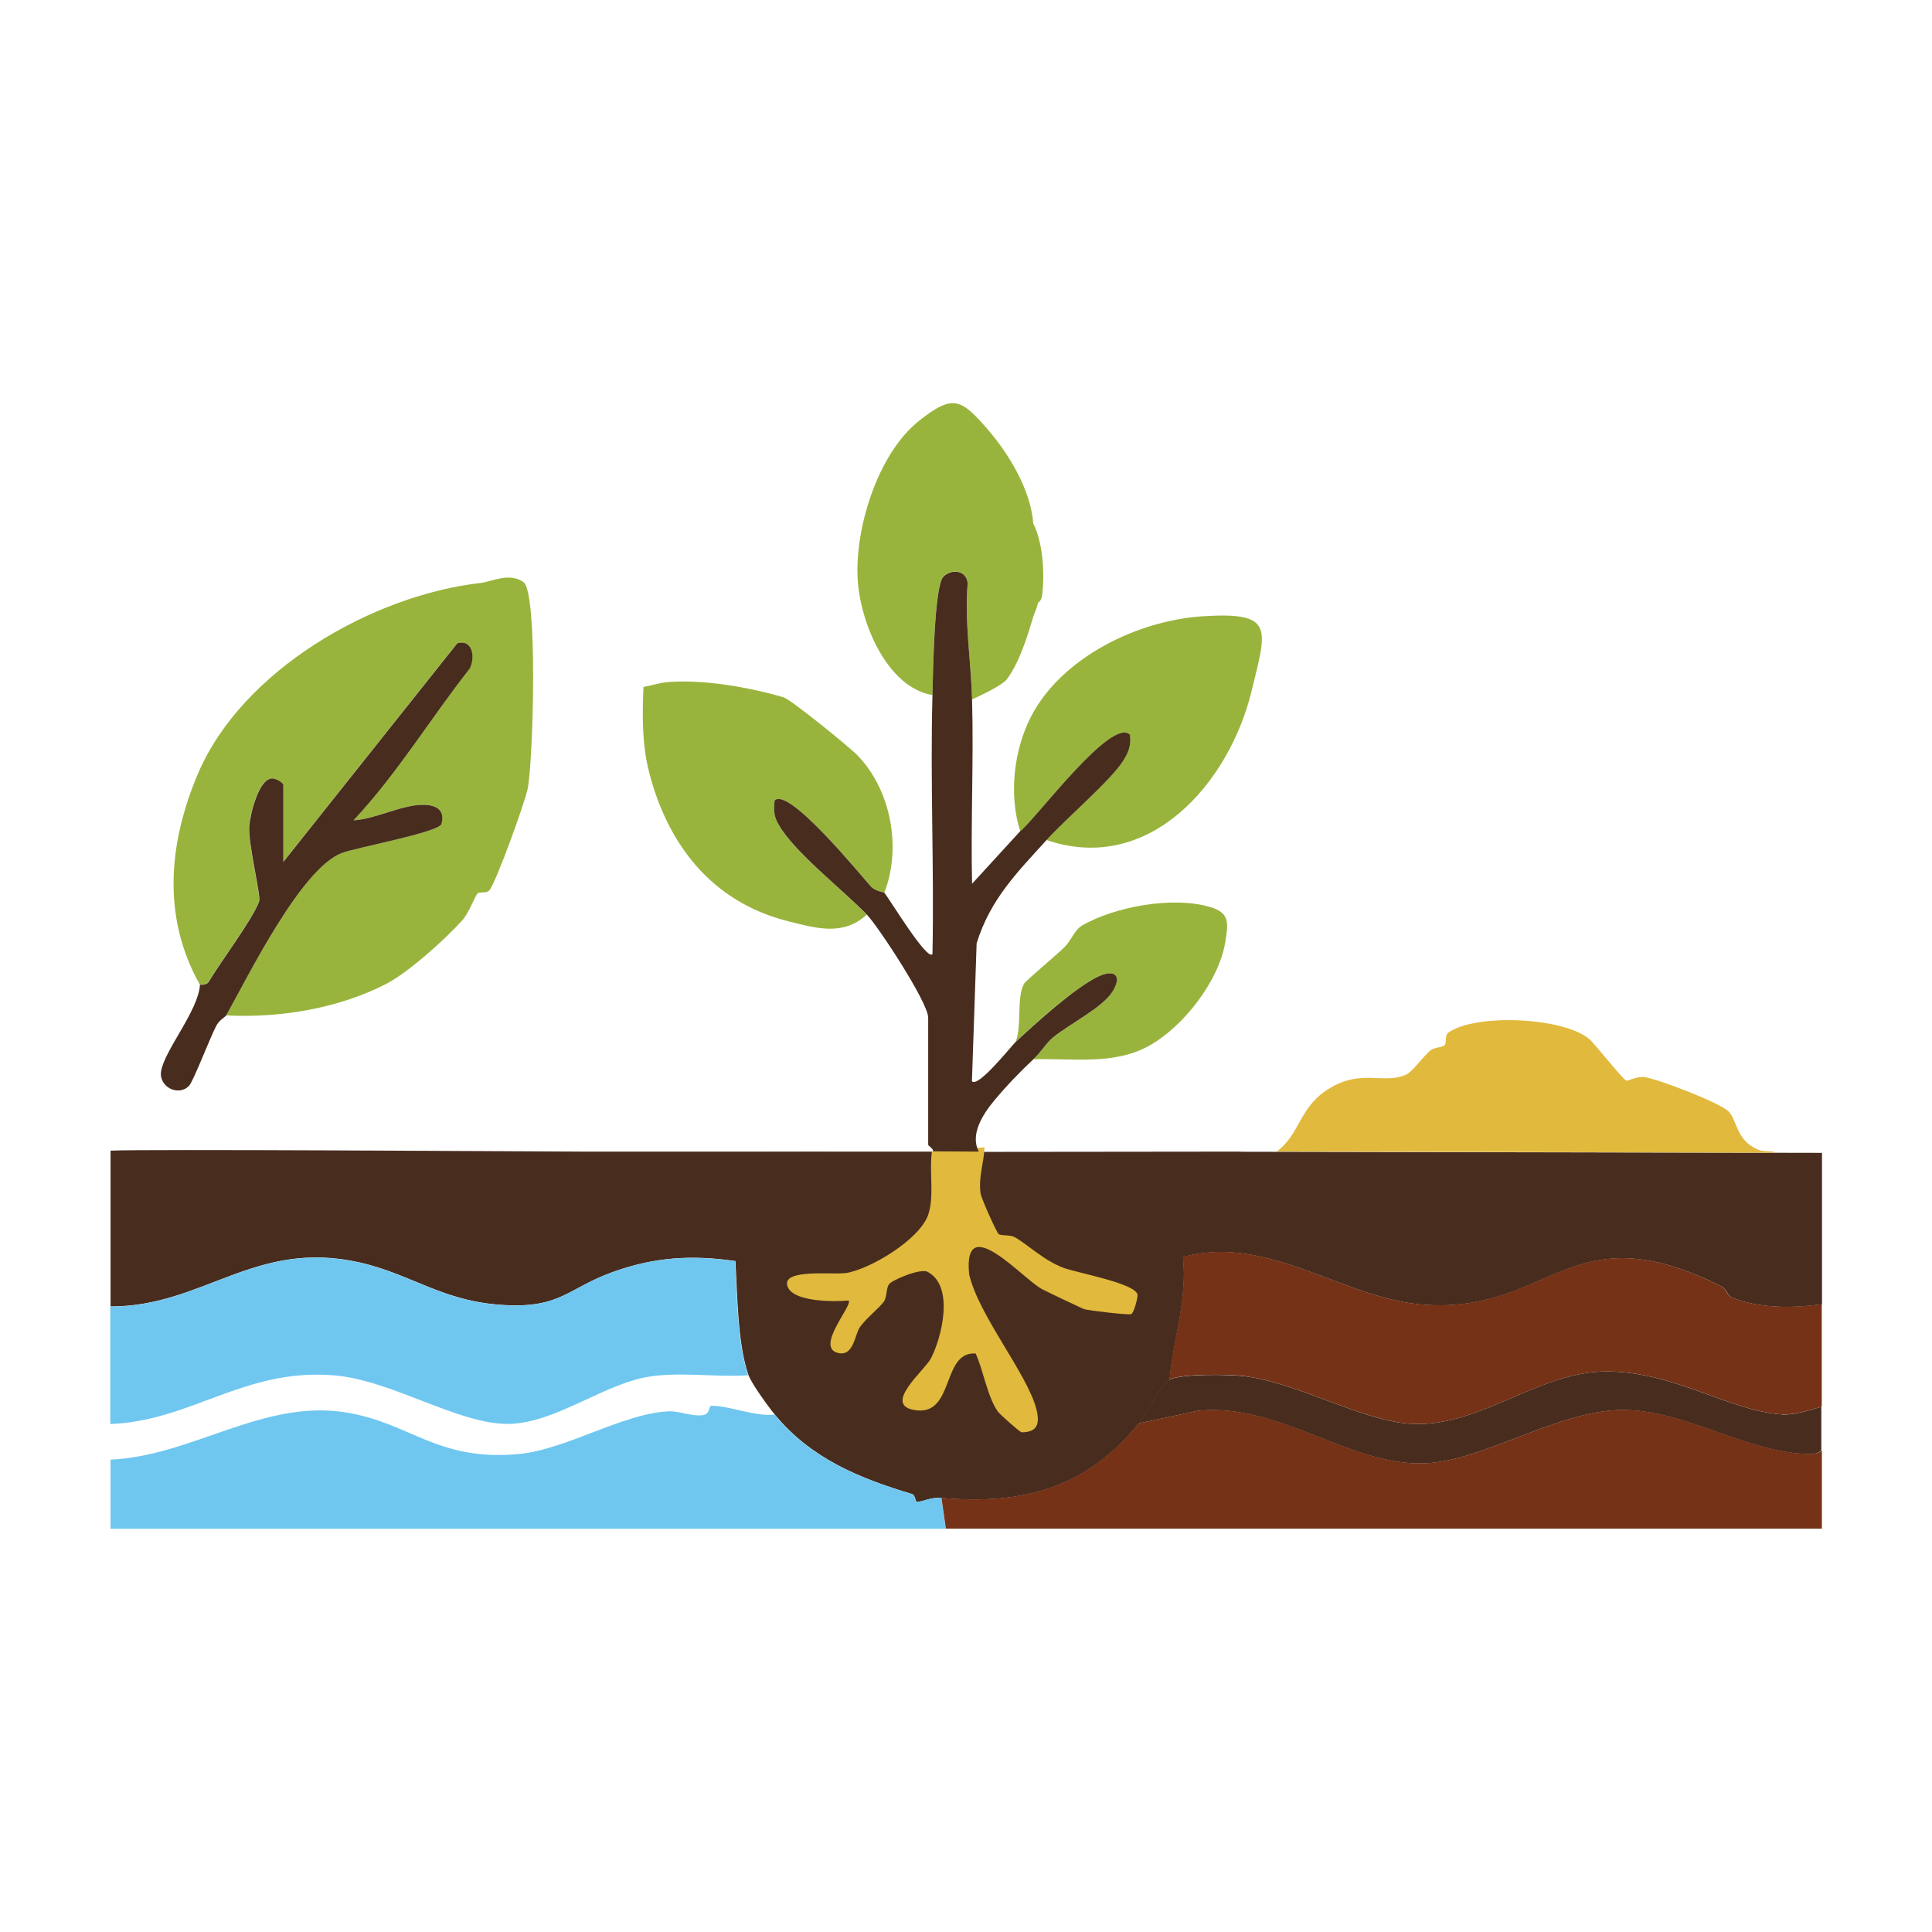 <?xml version="1.0" encoding="UTF-8"?>
<svg xmlns="http://www.w3.org/2000/svg" id="Text" viewBox="0 0 140 140">
  <defs>
    <style>
      .cls-1 {
        fill: #753217;
      }

      .cls-2 {
        fill: #e1b93d;
      }

      .cls-3 {
        fill: #99b43c;
      }

      .cls-4 {
        fill: #482d1f;
      }

      .cls-5 {
        fill: #6fc7f0;
      }
    </style>
  </defs>
  <path class="cls-4" d="m89.86,83.45h0s-18.92.02-18.92.02c0,0,0-.01,0-.02h-28.69c-4.49-.02-31.94-.19-34.24-.07v11.29c6.73.01,10.45-4.88,18-3.2,3.86.86,6.04,2.86,10.57,3.1,4.06.22,4.58-1.22,7.81-2.39,3.02-1.09,5.73-1.26,8.9-.8.14,2.36.16,6.07.95,8.27.22.61,1.42,2.27,1.91,2.86,2.62,3.18,6.1,4.6,9.93,5.75.27.08.23.58.38.57.5-.02.96-.35,1.77-.28,5.88.51,10.44-.68,14.3-5.4.55-.67,1.75-2.96,2.23-3.18.28-3.04,1.3-5.77.97-8.88,6.27-1.7,11.67,3.12,17.63,3.47,9.11.54,10.43-6.82,21.37-1.35.41.21.44.69.79.83,2.03.79,4.33.76,6.51.48v-10.98l-42.14-.08Z"></path>
  <path class="cls-4" d="m60.91,83.45h-.02c-.74,0-1.48-.02-2.23-.01-5.47.02-16.43.01-16.43.01h18.67Z"></path>
  <path class="cls-3" d="m56.43,59.77c-.35-.62-.37-1.08-.3-1.76.98-1.05,6.29,5.46,6.98,6.23.32.35.92.39.97.45,1.26-3.23.5-7.4-1.91-9.92-.58-.61-4.84-4.07-5.39-4.24-2.51-.73-5.81-1.32-8.43-1.1-.58.05-1.15.25-1.72.35-.09,2.02-.11,4.09.38,6.07,1.34,5.35,4.59,9.52,10.08,10.9,2.1.53,4,1.09,5.72-.47-1.7-1.76-5.23-4.51-6.38-6.5Z"></path>
  <path class="cls-3" d="m81.87,53.24c.1.76-.1,1.26-.49,1.89-.91,1.44-4.14,4.18-5.55,5.74,7.45,2.55,13.23-4.13,14.85-10.74,1.12-4.61,1.73-5.81-3.56-5.47-4.71.31-10.22,3-12.42,7.29-1.24,2.42-1.61,5.67-.77,8.29,1.08-.84,6.6-8.31,7.95-6.99Z"></path>
  <path class="cls-3" d="m80.62,71.85c-.7,1.15-3.21,2.41-4.31,3.32-.5.41-.86,1.06-1.43,1.59,2.79-.09,5.8.44,8.35-.96,2.49-1.36,5.1-4.7,5.56-7.54.22-1.38.34-2.12-1.12-2.54-2.68-.79-6.89-.03-9.28,1.36-.5.29-.8,1.12-1.28,1.58-.47.46-2.79,2.43-2.89,2.6-.58.98-.15,3.04-.62,4.23,1.46-1.36,4.23-3.88,5.94-4.71,1.16-.56,1.81-.15,1.07,1.07Z"></path>
  <path class="cls-3" d="m74.88,37.98c-.18-2.47-1.75-5.08-3.39-6.96-1.87-2.14-2.47-2.45-4.89-.53-3.05,2.42-4.75,8.02-4.43,11.77.25,2.98,2.13,7.55,5.4,8.11.04-1.45.11-7.91.79-8.59.58-.59,1.67-.48,1.76.48-.23,2.83.24,5.63.32,8.42.62-.28,2.18-1.01,2.52-1.46.93-1.24,1.51-3.18,1.93-4.58.09-.31.23-.46.32-.95,0-.04.26-.08.32-.64.17-1.55.05-3.67-.64-5.09Z"></path>
  <path class="cls-3" d="m15.12,71.14c.85-1.44,3.2-4.56,3.65-5.83.13-.38-.81-4.18-.72-5.45.05-.81.68-3.45,1.67-3.45.26,0,.8.29.8.49v5.56l12.61-15.85c1.15-.31,1.3,1.09.89,1.85-2.85,3.62-5.26,7.62-8.41,10.98,1.51-.07,3.45-1.09,4.93-1.12.99-.02,1.73.32,1.44,1.39-.16.59-6.16,1.71-7.19,2.09-2.96,1.08-6.79,8.91-8.41,11.78,3.88.2,8.09-.49,11.56-2.26,1.65-.84,4.31-3.25,5.55-4.62.49-.54.96-1.81,1.1-1.94.19-.18.67.02.89-.27.53-.72,2.55-6.32,2.76-7.35.39-1.92.76-14.2-.31-14.96-1.03-.73-2.32-.02-3.08.06-7.88.89-17.34,6.34-20.52,13.86-2.13,5.04-2.59,10.37.15,15.25.22.01.52-.02.64-.22Z"></path>
  <path class="cls-4" d="m13.7,78.68c.32-.34,1.53-3.52,1.99-4.38.22-.4.64-.61.7-.72,1.61-2.87,5.45-10.7,8.41-11.78,1.03-.38,7.03-1.5,7.19-2.09.29-1.07-.45-1.41-1.44-1.39-1.48.03-3.42,1.05-4.93,1.12,3.15-3.36,5.56-7.36,8.41-10.98.41-.76.26-2.16-.89-1.85l-12.61,15.85v-5.56c0-.2-.54-.49-.8-.49-.99,0-1.61,2.64-1.67,3.45-.09,1.27.86,5.06.72,5.45-.45,1.28-2.8,4.39-3.65,5.83-.12.2-.42.23-.64.22-.11,1.87-2.59,4.77-2.82,6.28-.17,1.13,1.27,1.84,2.03,1.04Z"></path>
  <path class="cls-5" d="m66.44,108.83c-.14,0-.11-.49-.38-.57-3.83-1.15-7.32-2.57-9.93-5.75-1.34.17-3.41-.68-4.59-.64-.21,0-.04.61-.64.68-.88.09-1.68-.32-2.48-.28-3.37.18-7.41,2.79-10.89,3.1-5.89.53-7.82-2.3-12.53-3.03-5.99-.93-11.1,3.17-16.99,3.43v5.01c20.17,0,40.35,0,60.52,0l-.32-2.23c-.81-.07-1.27.25-1.77.28Z"></path>
  <path class="cls-5" d="m24.17,99.66c4.21.33,9.07,3.59,12.72,3.52,3.41-.07,6.93-2.96,10.26-3.44,2.25-.33,4.78.07,7.07-.08-.79-2.19-.82-5.91-.95-8.27-3.16-.46-5.88-.29-8.9.8-3.23,1.17-3.74,2.6-7.81,2.39-4.52-.24-6.71-2.25-10.57-3.1-7.54-1.68-11.26,3.22-18,3.2v8.51c5.84-.21,9.7-4.05,16.17-3.53Z"></path>
  <path class="cls-4" d="m129.12,102.49c-3.78-.2-8.06-3.28-13.08-3.1-4.78.17-9.09,4.18-14,3.77-3.52-.3-8-2.94-11.83-3.43-1.12-.14-4.56-.19-5.48.24-.47.22-1.68,2.51-2.23,3.18l4.32-.92c6.06-.59,11.23,4.24,16.8,3.79,4.04-.33,9.28-3.71,13.68-3.84,4.73-.14,9.38,3.24,13.97,3.18.31,0,.53-.11.71-.24v-3.18c-.96.28-1.94.61-2.88.56Z"></path>
  <path class="cls-2" d="m128.5,83.53v-.09c-.4,0-.82,0-1.17-.16-1.52-.68-1.42-2.02-2.05-2.72-.57-.63-5.1-2.36-6.11-2.51-.55-.08-1.18.3-1.33.25-.24-.08-2.34-2.74-2.69-3.02-1.96-1.6-8.28-1.83-10.2-.45-.28.2-.1.72-.26.89-.18.2-.75.16-1.04.4-.52.43-1.3,1.55-1.76,1.75-1.66.76-3.34-.52-5.82,1.17-1.94,1.32-1.91,3.2-3.55,4.4"></path>
  <path class="cls-2" d="m61.25,92.26c1.8-.27,5.34-2.42,5.99-4.18.49-1.34.08-3.17.29-4.63l3.81-.31c-.04,1.17-.44,2.08-.29,3.3.05.42,1.18,2.88,1.31,2.98.21.16.79.02,1.19.24.89.5,2.09,1.68,3.51,2.21.99.37,5.16,1.11,5.37,1.93.04.17-.26,1.37-.47,1.43-.24.07-3.05-.26-3.38-.36-.17-.05-2.64-1.23-3.06-1.45-1.36-.69-5.77-5.8-5.29-1.07.68,2.96,4.21,7.2,4.87,9.76.26,1.03.1,1.68-1.07,1.68-.12,0-1.59-1.31-1.73-1.51-.78-1.15-1.02-2.92-1.6-4.2-2.45-.17-1.54,4.41-4.26,4.12-2.66-.28.58-2.91,1.01-3.75.81-1.55,1.72-5.27-.24-6.29-.51-.27-2.53.58-2.78.89-.23.29-.14.94-.39,1.28-.4.53-1.25,1.17-1.73,1.84-.36.5-.44,2.16-1.59,1.87-1.68-.42,1.12-3.48.77-3.8-.99.1-4.19.13-4.45-1.12-.25-1.18,3.28-.74,4.21-.87Z"></path>
  <path class="cls-4" d="m70.93,83.45c-.66-1.24.3-2.71,1.09-3.67.85-1.03,1.94-2.16,2.86-3.02.57-.53.93-1.18,1.43-1.59,1.1-.91,3.61-2.17,4.31-3.32.74-1.22.09-1.63-1.07-1.07-1.71.83-4.47,3.35-5.94,4.71-.33.31-2.73,3.36-3.18,2.86l.34-9.99c.99-3.21,2.95-5.15,5.07-7.49,1.41-1.56,4.64-4.3,5.55-5.74.39-.63.59-1.13.49-1.89-1.34-1.32-6.86,6.15-7.95,6.99l-3.49,3.81c-.1-4.44.12-8.91,0-13.35-.08-2.8-.55-5.6-.32-8.42-.08-.96-1.17-1.07-1.76-.48-.67.68-.75,7.14-.79,8.59-.17,6.24.13,12.51,0,18.76-.39.52-3.13-4.03-3.49-4.45-.05-.05-.65-.1-.97-.45-.69-.76-5.99-7.28-6.98-6.23-.07.69-.06,1.15.3,1.76,1.14,1.99,4.68,4.74,6.38,6.5.83.86,4.45,6.38,4.45,7.47v9.22c0,.07.48.36.32.47"></path>
  <path class="cls-1" d="m90.22,99.73c3.82.49,8.31,3.13,11.83,3.43,4.91.41,9.21-3.6,14-3.77,5.02-.18,9.3,2.9,13.08,3.1.94.05,1.91-.28,2.88-.56v-7.42c-2.18.28-4.48.31-6.51-.48-.35-.14-.38-.62-.79-.83-10.94-5.47-12.26,1.89-21.37,1.35-5.96-.35-11.36-5.18-17.63-3.47.33,3.12-.69,5.84-.97,8.88.93-.43,4.36-.38,5.48-.24Z"></path>
  <path class="cls-1" d="m131.29,105.35c-4.59.06-9.24-3.32-13.97-3.18-4.41.13-9.64,3.51-13.68,3.84-5.56.46-10.73-4.38-16.8-3.79l-4.32.92c-3.87,4.72-8.42,5.91-14.3,5.4l.32,2.23c21.15,0,42.32,0,63.48,0v-5.66c-.18.14-.4.24-.71.24Z"></path>
</svg>
